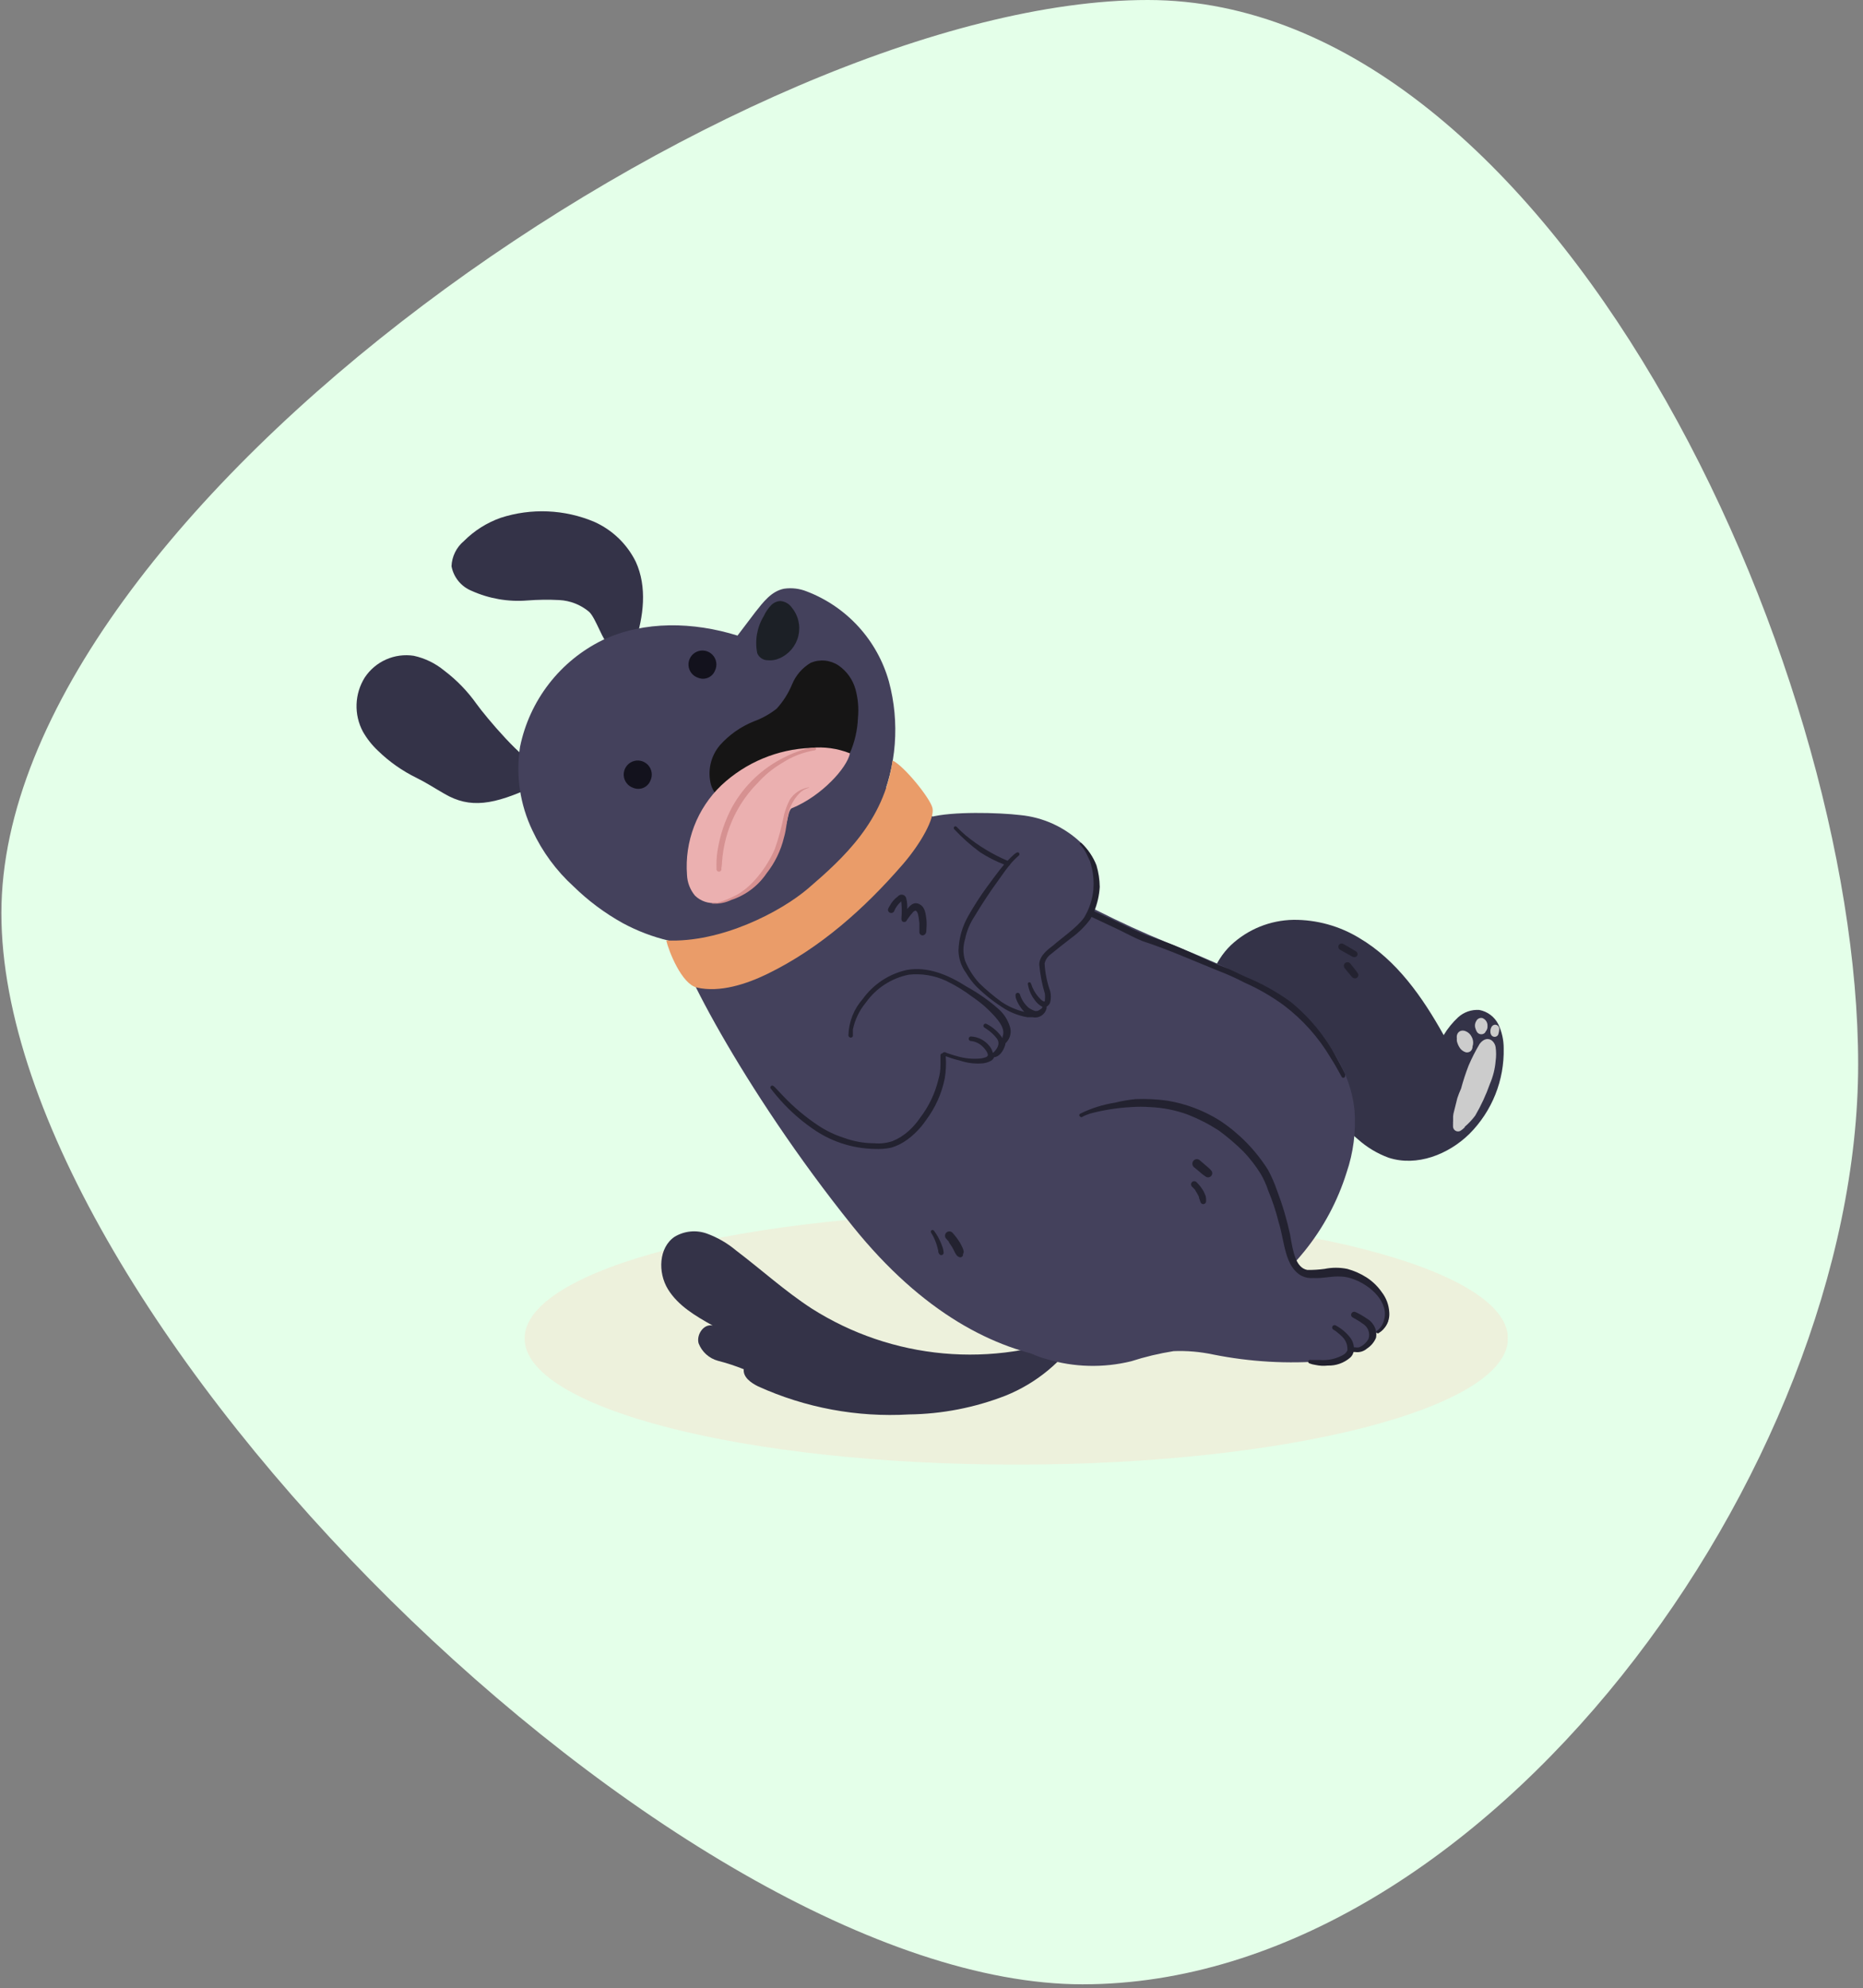 <svg width="299" height="319" viewBox="0 0 299 319" fill="none" xmlns="http://www.w3.org/2000/svg">
<rect x="0" y="0" width="299" height="319" fill="#808080" stroke="none"/>
<path d="M298.223 170.758C298.223 235.556 238.533 318.381 173.735 318.381C108.937 318.381 0.223 211.319 0.223 146.521C0.223 81.723 119.402 0 184.2 0C248.998 0 298.223 105.96 298.223 170.758Z" fill="#E4FFE9"/>
<g clip-path="url(#clip0_85_993)">
<g style="mix-blend-mode:multiply" opacity="0.4">
<path d="M163.105 235C206.685 235 242.013 225.934 242.013 214.751C242.013 203.568 206.685 194.502 163.105 194.502C119.526 194.502 84.197 203.568 84.197 214.751C84.197 225.934 119.526 235 163.105 235Z" fill="#FADDC8"/>
</g>
<path d="M173.503 213.868C166.505 216.707 158.93 217.833 151.409 217.151C143.888 216.47 136.638 214 130.265 209.949C125.987 207.17 122.196 203.712 118.136 200.638C116.75 199.474 115.173 198.559 113.474 197.935C112.625 197.626 111.717 197.511 110.818 197.597C109.918 197.684 109.049 197.97 108.274 198.435C105.713 200.164 105.559 204.173 107.198 206.849C108.838 209.526 111.668 211.166 114.383 212.69C112.975 212.344 111.745 214.111 112.116 215.52C112.376 216.202 112.793 216.813 113.334 217.303C113.875 217.792 114.524 218.147 115.229 218.338C116.636 218.698 118.018 219.151 119.366 219.695C119.238 220.976 120.531 221.886 121.684 222.449C129.269 225.888 137.576 227.431 145.89 226.945C151.19 226.878 156.435 225.858 161.375 223.935C166.369 221.927 170.61 218.407 173.503 213.868Z" fill="#343348"/>
<path d="M101.91 103.158C103.293 98.931 103.895 94.193 102.038 90.133C100.631 87.288 98.276 85.023 95.378 83.729C90.605 81.716 85.268 81.488 80.341 83.088C78.124 83.875 76.111 85.149 74.45 86.815C73.856 87.313 73.373 87.928 73.031 88.623C72.689 89.318 72.496 90.076 72.465 90.85C72.628 91.724 73.008 92.543 73.569 93.232C74.131 93.921 74.857 94.458 75.68 94.795C78.489 96.061 81.573 96.594 84.645 96.344C86.349 96.212 88.061 96.191 89.768 96.28C91.523 96.371 93.2 97.032 94.545 98.163C95.634 99.162 96.825 103.081 97.811 103.593C99.182 103.988 100.653 103.832 101.91 103.158Z" fill="#343348"/>
<path d="M86.386 122.767C84.119 122.357 77.92 114.954 76.499 112.969C75.048 110.918 73.29 109.104 71.286 107.589C69.871 106.423 68.198 105.61 66.406 105.22C64.9 104.991 63.359 105.197 61.966 105.814C60.572 106.431 59.385 107.434 58.542 108.704C57.734 109.995 57.28 111.476 57.226 112.998C57.172 114.52 57.52 116.03 58.235 117.374C58.888 118.526 59.713 119.571 60.681 120.474C62.5 122.24 64.588 123.706 66.867 124.816C68.43 125.584 69.852 126.519 71.35 127.377C75.436 129.747 79.175 129.209 85.823 126.096C86.296 125.917 86.335 125.418 86.386 122.767Z" fill="#343348"/>
<path d="M83.466 119.821C84.218 116.142 85.804 112.685 88.102 109.717C90.4 106.748 93.349 104.346 96.722 102.697C103.408 99.559 111.31 99.777 118.367 101.98L121.223 98.214C122.504 96.6 123.785 94.871 125.821 94.462C127.059 94.28 128.323 94.43 129.484 94.897C132.655 96.111 135.498 98.049 137.787 100.558C140.075 103.066 141.745 106.075 142.663 109.344C144.436 115.932 143.903 122.928 141.152 129.17C138.386 135.365 134.34 140.904 129.279 145.423C127.242 147.475 124.857 149.149 122.235 150.367C120.021 151.233 117.67 151.693 115.293 151.724C109.939 151.903 104.634 150.652 99.924 148.1C97.058 146.507 94.418 144.538 92.073 142.247C89.298 139.726 87.051 136.678 85.464 133.281C83.452 129.1 82.755 124.406 83.466 119.821Z" fill="#44415C"/>
<path d="M114.742 107.616C114.946 107.205 115.02 106.742 114.953 106.289C114.886 105.835 114.681 105.413 114.367 105.08C114.052 104.746 113.643 104.517 113.194 104.423C112.746 104.329 112.279 104.375 111.857 104.555C111.436 104.734 111.079 105.039 110.836 105.427C110.593 105.816 110.474 106.27 110.497 106.728C110.52 107.185 110.682 107.625 110.962 107.988C111.243 108.351 111.628 108.618 112.065 108.756C112.571 108.958 113.137 108.952 113.639 108.738C114.14 108.525 114.537 108.121 114.742 107.616Z" fill="#13121D"/>
<path d="M104.369 125.289C104.575 124.877 104.651 124.411 104.585 123.955C104.518 123.498 104.314 123.073 103.998 122.737C103.682 122.4 103.271 122.169 102.82 122.073C102.369 121.978 101.899 122.023 101.474 122.203C101.049 122.383 100.69 122.689 100.445 123.08C100.199 123.47 100.08 123.927 100.102 124.388C100.125 124.848 100.288 125.291 100.57 125.656C100.852 126.021 101.239 126.291 101.679 126.429C102.187 126.629 102.754 126.621 103.256 126.408C103.759 126.195 104.158 125.793 104.369 125.289Z" fill="#13121D"/>
<path d="M193.983 161.74C193.755 159.899 193.958 158.03 194.576 156.281C195.194 154.532 196.21 152.95 197.544 151.66C200.271 149.098 203.856 147.646 207.598 147.587C211.323 147.56 214.982 148.571 218.164 150.508C224.158 154.043 228.308 159.998 231.702 166.082C232.337 165.026 233.117 164.064 234.02 163.226C234.476 162.81 235.013 162.491 235.596 162.288C236.179 162.086 236.798 162.004 237.414 162.047C238.068 162.168 238.685 162.439 239.216 162.839C239.747 163.239 240.178 163.757 240.475 164.353C241.042 165.554 241.335 166.866 241.333 168.195C241.391 170.733 240.936 173.256 239.994 175.613C239.052 177.971 237.643 180.113 235.851 181.912C232.47 185.242 227.386 187.227 222.864 185.754C221.043 185.087 219.365 184.079 217.921 182.783C214.604 179.991 211.914 176.533 208.776 173.523C205.928 170.798 202.728 168.468 199.26 166.594C198.11 166.036 197.02 165.362 196.007 164.583C195.053 163.869 194.346 162.875 193.983 161.74Z" fill="#343348"/>
<path d="M233.213 180.145C233.187 180.079 233.187 180.006 233.213 179.94V179.825C233.206 179.761 233.206 179.696 233.213 179.633C233.213 179.453 233.213 179.287 233.213 179.12C233.234 178.842 233.286 178.567 233.366 178.301C233.533 177.596 233.712 176.892 233.891 176.2C234.065 175.678 234.266 175.164 234.493 174.663C234.831 173.404 235.238 172.164 235.71 170.949C236.22 169.764 236.806 168.613 237.465 167.504C237.939 166.863 238.669 166.415 239.437 166.953C239.761 167.222 239.976 167.6 240.039 168.016C240.142 168.755 240.142 169.505 240.039 170.245C239.935 171.498 239.628 172.727 239.13 173.882C238.505 175.661 237.712 177.377 236.76 179.005C236.251 179.683 235.666 180.302 235.019 180.849C235.019 180.849 235.147 180.747 235.095 180.849C234.871 181.1 234.607 181.312 234.314 181.477C234.188 181.529 234.05 181.549 233.914 181.533C233.778 181.518 233.648 181.468 233.537 181.389C233.426 181.309 233.336 181.203 233.277 181.079C233.218 180.956 233.192 180.819 233.2 180.683V180.222L233.213 180.145Z" fill="#CCCCCC"/>
<path d="M233.802 166.403C233.789 166.143 233.871 165.888 234.033 165.685C234.66 164.955 235.813 165.57 236.159 166.3C236.391 166.684 236.482 167.137 236.415 167.581C236.4 167.682 236.374 167.78 236.338 167.876C236.338 168.465 235.967 168.939 235.275 168.849C235.048 168.784 234.836 168.674 234.652 168.527C234.467 168.38 234.313 168.198 234.199 167.991C234.082 167.798 233.987 167.591 233.917 167.376C233.824 167.149 233.788 166.903 233.815 166.659C233.815 166.608 233.802 166.518 233.802 166.403Z" fill="#CCCCCC"/>
<path d="M236.928 163.828C237.014 163.643 237.163 163.494 237.348 163.407C237.532 163.321 237.742 163.302 237.939 163.354C238.19 163.456 238.402 163.635 238.545 163.865C238.687 164.095 238.754 164.365 238.734 164.635C238.746 164.789 238.728 164.945 238.679 165.092C238.631 165.24 238.553 165.376 238.452 165.493C238.416 165.57 238.373 165.643 238.324 165.711C238.228 165.805 238.11 165.875 237.982 165.914C237.853 165.953 237.716 165.96 237.584 165.935C237.452 165.91 237.328 165.853 237.222 165.769C237.117 165.686 237.033 165.578 236.979 165.455C236.915 165.337 236.863 165.212 236.825 165.083C236.742 164.881 236.707 164.661 236.725 164.443C236.743 164.225 236.812 164.014 236.928 163.828Z" fill="#CCCCCC"/>
<path d="M240.04 164.417C240.213 164.44 240.37 164.529 240.477 164.665C240.585 164.801 240.635 164.974 240.617 165.147V165.211C240.604 165.42 240.565 165.627 240.502 165.826C240.488 165.906 240.462 165.984 240.425 166.057C240.374 166.139 240.305 166.209 240.223 166.261C240.142 166.313 240.049 166.345 239.953 166.356C239.857 166.367 239.76 166.357 239.668 166.325C239.577 166.293 239.494 166.24 239.426 166.172C238.952 165.698 239.208 164.34 240.04 164.417Z" fill="#CCCCCC"/>
<path d="M121.529 104.797C121.122 102.755 121.497 100.634 122.579 98.855C122.871 98.212 123.269 97.623 123.758 97.113C124.148 96.705 124.68 96.462 125.243 96.434C125.603 96.462 125.952 96.568 126.266 96.745C126.58 96.922 126.852 97.166 127.062 97.459C127.583 98.084 127.951 98.823 128.136 99.616C128.322 100.408 128.32 101.233 128.131 102.025C127.942 102.817 127.571 103.554 127.048 104.177C126.524 104.801 125.863 105.294 125.115 105.617C124.525 105.895 123.869 106.006 123.22 105.937C122.856 105.938 122.501 105.83 122.2 105.627C121.898 105.423 121.665 105.135 121.529 104.797Z" fill="#1C2026"/>
<path d="M114.102 125.892C113.817 124.805 113.798 123.665 114.045 122.568C114.293 121.471 114.8 120.45 115.524 119.591C117.019 117.903 118.888 116.588 120.98 115.748C122.301 115.267 123.537 114.58 124.643 113.712C125.695 112.562 126.537 111.235 127.128 109.793C127.726 108.342 128.783 107.127 130.137 106.335C130.86 106.036 131.645 105.921 132.422 105.999C133.2 106.077 133.946 106.346 134.595 106.783C135.895 107.688 136.845 109.013 137.284 110.536C137.708 112.051 137.847 113.632 137.694 115.198C137.541 119.139 135.903 122.877 133.109 125.661C128.562 129.824 123.631 131.245 119.699 130.503C117.612 130.067 114.794 128.261 114.102 125.892Z" fill="#161515"/>
<path d="M141.164 125.661C152.973 133.23 169.815 143.694 184.39 149.996C191.396 153.018 198.696 155.541 205.01 159.832C211.324 164.122 216.652 170.59 217.395 178.185C217.643 181.559 217.208 184.948 216.114 188.15C214.681 192.722 212.4 196.985 209.39 200.714C204.946 206.247 199.042 210.422 192.894 213.957C183.058 219.631 159.466 224.895 136.822 196.718C119.109 174.689 107.57 151.968 108.645 150.06C112.603 149.829 116.176 147.716 119.43 145.436C127.908 139.519 132.173 133.282 141.164 125.661Z" fill="#44415C"/>
<path d="M136.413 120.871C134.418 120.076 132.26 119.777 130.125 120C124.778 120.209 119.686 122.337 115.78 125.994C113.854 127.834 112.36 130.079 111.405 132.566C110.451 135.053 110.06 137.721 110.26 140.377C110.31 141.597 110.76 142.767 111.541 143.707C111.994 144.146 112.54 144.478 113.138 144.68C113.736 144.881 114.372 144.947 114.999 144.873C116.252 144.724 117.464 144.337 118.572 143.733C119.6 143.256 120.557 142.64 121.415 141.901C122.374 140.989 123.164 139.913 123.746 138.725C125.022 136.218 125.957 133.552 126.526 130.797C126.679 130.093 126.897 129.76 127.051 129.696C131.956 127.685 135.952 123.164 136.413 120.871Z" fill="#EBB0B0"/>
<path d="M115.151 136.548C115.531 134.075 116.328 131.685 117.508 129.478C119.438 126.018 122.378 123.23 125.935 121.486C126.814 121.032 127.732 120.655 128.676 120.359C129.371 120.124 130.095 119.986 130.828 119.949C130.869 119.967 130.904 119.997 130.928 120.034C130.953 120.072 130.966 120.116 130.966 120.161C130.966 120.205 130.953 120.249 130.928 120.287C130.904 120.324 130.869 120.354 130.828 120.372C128.921 120.679 127.101 121.386 125.487 122.447C124.051 123.287 122.755 124.346 121.645 125.585C119.189 128.048 117.423 131.113 116.522 134.473C116.185 135.73 115.97 137.017 115.881 138.315C115.881 138.725 115.792 139.212 115.779 139.314C115.766 139.417 115.779 139.314 115.779 139.378C115.785 139.404 115.785 139.43 115.779 139.455V139.391C115.789 139.448 115.787 139.507 115.772 139.563C115.757 139.62 115.73 139.672 115.693 139.717C115.656 139.761 115.609 139.797 115.556 139.822C115.504 139.846 115.446 139.859 115.388 139.859C115.33 139.859 115.272 139.846 115.22 139.822C115.167 139.797 115.121 139.761 115.083 139.717C115.046 139.672 115.019 139.62 115.004 139.563C114.989 139.507 114.987 139.448 114.997 139.391C114.954 138.441 115.005 137.488 115.151 136.548Z" fill="#D69191"/>
<path d="M170.301 180.785C174.133 178.364 178.575 177.08 183.109 177.084C186.277 177.216 189.386 177.988 192.248 179.355C195.11 180.722 197.665 182.655 199.758 185.038C203.932 189.861 206.603 195.8 207.443 202.123C207.476 202.788 207.704 203.429 208.096 203.967C208.839 204.774 210.133 204.595 211.208 204.428C213.803 203.914 216.494 204.237 218.893 205.35C220.068 205.962 221.055 206.88 221.75 208.007C222.445 209.135 222.821 210.43 222.838 211.754C222.684 212.389 222.319 212.953 221.802 213.354C221.285 213.754 220.648 213.967 219.994 213.957C219.974 214.335 219.87 214.704 219.69 215.037C219.51 215.369 219.259 215.658 218.954 215.882C218.649 216.107 218.298 216.26 217.926 216.333C217.555 216.405 217.172 216.394 216.805 216.301C216.127 217.723 214.334 218.171 212.771 218.363C206.72 218.869 200.628 218.52 194.674 217.326C192.599 216.886 190.479 216.705 188.36 216.788C186.05 217.154 183.772 217.697 181.546 218.414C177.071 219.511 172.384 219.392 167.97 218.068C165.588 217.443 163.409 216.212 161.643 214.495C160.232 212.908 159.203 211.02 158.633 208.975C156.469 202.059 155.815 189.84 170.301 180.785Z" fill="#44415C"/>
<path d="M149.283 131.118C152.728 130.17 160.259 130.362 163.794 130.785C167.37 131.138 170.731 132.654 173.362 135.101C174.329 135.957 175.081 137.03 175.555 138.232C176.029 139.434 176.212 140.731 176.09 142.017C176.023 144.339 175.225 146.58 173.81 148.421C172.299 150.278 170.134 151.444 168.328 153.006C167.987 153.25 167.724 153.588 167.573 153.979C167.496 154.33 167.496 154.692 167.573 155.042C167.701 155.849 167.816 156.656 167.944 157.463C168.168 158.495 168.194 159.56 168.021 160.601C167.444 163.098 165.549 163.406 163.666 162.906C161.463 162.33 152.139 157.271 154.534 149.266C155.392 146.436 157.493 143.631 162.334 138.213C157.442 138.367 149.783 131.323 149.283 131.118Z" fill="#44415C"/>
<path d="M123.656 174.381C123.886 173.972 124.207 174.279 124.424 174.51L125.705 175.867C127.381 177.633 129.25 179.206 131.276 180.555C132.566 181.42 133.971 182.097 135.452 182.566C137.014 183.142 138.666 183.437 140.331 183.436C141.318 183.525 142.313 183.407 143.252 183.091C144.228 182.688 145.126 182.115 145.903 181.4C146.571 180.789 147.164 180.101 147.67 179.351C149.067 177.534 150.066 175.444 150.603 173.216C150.838 172.44 150.951 171.632 150.936 170.821C150.936 170.321 150.936 169.835 150.936 169.335C150.937 169.271 150.955 169.209 150.989 169.154C151.023 169.1 151.071 169.056 151.128 169.028H151.244C151.271 168.977 151.309 168.934 151.354 168.899C151.4 168.865 151.453 168.841 151.509 168.828C151.565 168.816 151.623 168.816 151.679 168.829C151.734 168.841 151.787 168.865 151.833 168.9C152.383 169.092 152.947 169.297 153.511 169.438C154.819 169.841 156.197 169.967 157.558 169.809C158.262 169.643 158.403 169.604 158.544 169.348C158.544 169.348 158.544 169.348 158.544 169.271C158.544 168.772 157.788 167.901 157.263 167.555C156.805 167.237 156.269 167.051 155.713 167.017C155.635 166.988 155.569 166.933 155.526 166.862C155.482 166.79 155.464 166.706 155.475 166.623C155.485 166.54 155.523 166.463 155.583 166.404C155.642 166.346 155.72 166.309 155.803 166.3C156.405 166.326 156.994 166.487 157.526 166.771C158.058 167.054 158.52 167.454 158.877 167.939C159.102 168.23 159.259 168.567 159.338 168.925L159.53 168.797C160.209 168.067 160.503 167.35 160.004 166.646C159.533 166.033 158.961 165.505 158.313 165.083C158.16 164.955 157.904 164.891 157.839 164.673C157.824 164.609 157.828 164.541 157.85 164.478C157.873 164.415 157.913 164.361 157.965 164.32C158.018 164.279 158.081 164.255 158.148 164.249C158.214 164.244 158.28 164.258 158.339 164.289C159.378 164.817 160.261 165.607 160.901 166.582C160.894 166.539 160.894 166.496 160.901 166.454V166.325C161.502 164.904 159.914 163.29 158.582 161.971C157.788 161.217 156.931 160.531 156.021 159.922C154.711 158.928 153.303 158.069 151.82 157.36C149.955 156.502 147.892 156.165 145.852 156.387C143.067 156.947 140.602 158.551 138.961 160.869C137.923 162.114 137.21 163.597 136.886 165.186V165.25C136.886 165.57 136.886 165.928 136.886 166.249C136.854 166.33 136.795 166.397 136.719 166.439C136.643 166.481 136.554 166.494 136.469 166.478C136.383 166.461 136.307 166.415 136.252 166.347C136.197 166.279 136.168 166.195 136.169 166.108C136.222 163.96 137.034 161.9 138.462 160.293C140.165 157.923 142.682 156.263 145.531 155.631C148.938 155.016 152.281 156.476 155.099 158.282C156.929 159.281 158.643 160.479 160.209 161.856C161.067 162.596 161.705 163.557 162.053 164.635C162.254 165.194 162.254 165.805 162.053 166.364C161.913 166.755 161.68 167.107 161.374 167.389C161.361 167.519 161.335 167.647 161.298 167.773C161.029 168.567 160.465 169.54 159.543 169.63C159.454 169.866 159.287 170.065 159.069 170.193C158.583 170.465 158.038 170.615 157.481 170.629C156.322 170.701 155.16 170.544 154.061 170.168C153.382 170.014 152.714 169.813 152.063 169.566L151.781 169.476C151.878 170.656 151.827 171.844 151.628 173.011C151.146 175.435 150.126 177.719 148.644 179.697C147.819 180.916 146.792 181.986 145.608 182.86C144.833 183.428 143.966 183.861 143.047 184.141C142.163 184.325 141.259 184.393 140.357 184.346C136.724 184.281 133.198 183.105 130.252 180.977C128.139 179.493 126.231 177.736 124.578 175.752C124.283 175.406 123.886 174.919 123.758 174.727C123.709 174.687 123.672 174.632 123.654 174.57C123.636 174.508 123.636 174.443 123.656 174.381Z" fill="#232230"/>
<path d="M215.923 172.448L215.423 171.423C215.128 170.86 214.834 170.296 214.501 169.707C212.67 166.256 210.166 163.208 207.136 160.742C204.894 159.127 202.47 157.781 199.913 156.733C198.76 156.221 197.659 155.593 196.455 155.17C194.162 154.325 191.998 153.185 189.744 152.225C187.848 151.379 185.901 150.726 183.916 150.034C181.163 148.895 178.524 147.473 175.796 146.307L175.617 146.218C176.12 144.972 176.419 143.653 176.501 142.311C176.486 141.136 176.309 139.968 175.976 138.841C175.449 137.486 174.621 136.268 173.555 135.28C173.414 135.126 173.183 135.37 173.324 135.498C173.627 135.808 173.893 136.152 174.118 136.522C174.413 136.971 174.759 137.867 174.925 138.136C175.065 138.518 175.168 138.913 175.233 139.314V139.199C175.485 140.333 175.571 141.498 175.489 142.657C175.347 144.276 174.834 145.841 173.99 147.23C172.94 148.754 170.148 150.688 169.085 151.648C168.304 152.263 166.831 153.262 166.792 154.735C166.931 156.333 167.235 157.913 167.702 159.448C167.74 159.784 167.74 160.124 167.702 160.46C167.707 160.507 167.707 160.554 167.702 160.601L167.625 160.69H167.522L167.343 160.601C167.235 160.537 167.136 160.46 167.049 160.37C166.468 159.816 166.006 159.149 165.691 158.411C165.691 158.295 165.691 158.411 165.691 158.411C165.61 158.167 165.516 157.927 165.409 157.693C165.37 157.647 165.316 157.616 165.256 157.606C165.197 157.595 165.135 157.607 165.083 157.637C165.031 157.668 164.991 157.716 164.971 157.773C164.951 157.831 164.952 157.893 164.974 157.95C165.12 158.844 165.485 159.689 166.037 160.409C166.36 160.895 166.8 161.291 167.318 161.561C167.289 161.639 167.251 161.712 167.202 161.779L167.125 161.843C166.588 162.202 166.613 162.214 166.178 162.227C165.8 162.109 165.442 161.937 165.115 161.715C164.444 161.144 163.95 160.393 163.693 159.551C163.67 159.484 163.629 159.426 163.575 159.382C163.52 159.338 163.454 159.31 163.384 159.302C163.315 159.294 163.244 159.306 163.181 159.336C163.118 159.367 163.064 159.414 163.027 159.474C162.925 159.679 163.027 159.909 163.027 160.114C163.314 160.952 163.782 161.718 164.397 162.355C163.091 162.043 161.851 161.501 160.734 160.754C159.48 159.839 158.29 158.837 157.174 157.757C156.209 156.701 155.437 155.482 154.894 154.158C154.535 153.021 154.535 151.8 154.894 150.662C155.157 149.373 155.666 148.147 156.393 147.05C157.597 145.052 158.865 143.105 160.235 141.236C160.837 140.403 161.349 139.635 161.951 138.905C162.045 138.852 162.114 138.764 162.143 138.661C162.565 138.158 163.027 137.691 163.526 137.265C163.564 137.227 163.591 137.179 163.605 137.127C163.618 137.075 163.618 137.02 163.603 136.969C163.589 136.917 163.561 136.869 163.523 136.832C163.485 136.794 163.438 136.767 163.386 136.753C163.142 136.753 162.963 136.945 162.771 137.073C162.399 137.406 162.041 137.752 161.708 138.111C159.278 137.078 157.009 135.702 154.971 134.025C154.497 133.628 154.062 133.205 153.613 132.744C153.58 132.693 153.534 132.651 153.481 132.622C153.427 132.593 153.367 132.578 153.306 132.578C153.254 132.587 153.205 132.61 153.166 132.645C153.127 132.681 153.098 132.726 153.083 132.777C153.069 132.828 153.069 132.882 153.083 132.932C153.097 132.983 153.126 133.029 153.165 133.064C154.431 134.42 155.82 135.655 157.315 136.753C158.525 137.536 159.812 138.193 161.157 138.712C160.12 139.916 159.249 141.197 158.429 142.273C157.341 143.759 156.341 145.307 155.432 146.909C154.445 148.614 153.895 150.537 153.831 152.506C153.854 153.797 154.274 155.049 155.035 156.092C155.486 156.852 156.019 157.561 156.623 158.206C158.053 159.627 159.644 160.878 161.362 161.933C162.448 162.562 163.636 162.995 164.871 163.213C165.051 163.213 165.243 163.213 165.435 163.213C165.524 163.213 165.691 163.213 165.729 163.213C165.973 163.266 166.224 163.27 166.468 163.225C166.713 163.18 166.946 163.086 167.154 162.951C167.363 162.815 167.542 162.639 167.682 162.434C167.823 162.228 167.921 161.997 167.971 161.753C167.971 161.651 167.971 161.574 167.971 161.51C168.246 161.364 168.453 161.116 168.547 160.818C168.694 160.23 168.694 159.614 168.547 159.025C168.035 157.595 167.733 156.098 167.651 154.581C167.793 153.995 168.138 153.478 168.624 153.121C169.789 152.173 170.519 151.584 171.992 150.457C173.123 149.632 174.124 148.644 174.964 147.524C175.044 147.392 175.117 147.255 175.181 147.114L179.638 149.215C180.919 149.842 182.11 150.495 183.391 151.008C187.528 152.365 191.498 154.133 195.52 155.759C196.968 156.314 198.384 156.951 199.759 157.668C201.975 158.648 204.079 159.864 206.035 161.292C209.058 163.579 211.607 166.433 213.54 169.694C214.181 170.668 214.731 171.705 215.308 172.73C215.333 172.804 215.387 172.866 215.458 172.901C215.529 172.935 215.611 172.941 215.686 172.915C215.76 172.89 215.822 172.836 215.857 172.765C215.892 172.694 215.897 172.612 215.871 172.537L215.923 172.448Z" fill="#232230"/>
<path d="M173.375 178.685C175.144 177.812 177.036 177.216 178.985 176.917C180.062 176.648 181.158 176.46 182.264 176.354C183.954 176.288 185.647 176.369 187.323 176.597C190.351 177.092 193.248 178.195 195.84 179.838C198.928 181.897 201.547 184.586 203.524 187.727C204.102 188.808 204.59 189.935 204.984 191.095C205.856 193.382 206.549 195.733 207.059 198.127C207.52 200.868 207.956 203.404 209.813 203.762C210.734 203.773 211.654 203.717 212.566 203.596C213.779 203.347 215.03 203.347 216.242 203.596C217.334 203.895 218.374 204.357 219.329 204.966C220.29 205.59 221.121 206.395 221.775 207.336C222.484 208.254 222.899 209.366 222.966 210.525C223.027 211.2 222.895 211.88 222.584 212.483C222.274 213.086 221.797 213.589 221.212 213.931C221.149 213.948 221.082 213.94 221.025 213.907C220.969 213.875 220.928 213.821 220.911 213.759C220.894 213.696 220.902 213.629 220.935 213.572C220.967 213.516 221.021 213.475 221.084 213.458C221.608 213.047 221.974 212.468 222.121 211.818C222.321 211.159 222.321 210.454 222.121 209.795C221.288 206.938 217.536 204.889 215.294 204.825C213.783 204.71 212.31 205.158 210.812 205.056C210.156 205.123 209.494 205.004 208.903 204.71C206.15 203.224 206.188 199.177 205.228 196.142C204.796 194.393 204.231 192.681 203.537 191.019C203.23 190.087 202.826 189.19 202.333 188.342C201.538 187.065 200.615 185.872 199.58 184.781C198.344 183.56 197.021 182.43 195.622 181.4C194.051 180.381 192.382 179.523 190.64 178.839C188.707 178.13 186.677 177.724 184.62 177.635C183.584 177.558 182.544 177.558 181.508 177.635C179.292 177.754 177.095 178.102 174.95 178.672C174.553 178.839 174.208 178.928 173.9 179.095C173.593 179.261 173.542 179.325 173.375 179.172C173.329 179.15 173.29 179.115 173.263 179.072C173.235 179.029 173.221 178.979 173.221 178.928C173.221 178.877 173.235 178.827 173.263 178.784C173.29 178.741 173.329 178.707 173.375 178.685Z" fill="#232230"/>
<path d="M210.365 218.209C210.839 218.209 211.325 218.209 211.812 218.209C213.15 218.317 214.489 218.018 215.654 217.351C215.921 217.182 216.13 216.936 216.256 216.647C216.256 216.647 216.256 216.544 216.256 216.493C216.262 216.107 216.186 215.723 216.034 215.368C215.882 215.013 215.656 214.694 215.373 214.431C215.076 214.146 214.764 213.876 214.438 213.624L214.233 213.483C214.105 213.422 213.988 213.34 213.887 213.24C213.831 213.171 213.801 213.084 213.802 212.995C213.803 212.905 213.835 212.819 213.893 212.751C213.95 212.683 214.03 212.637 214.118 212.621C214.205 212.605 214.296 212.62 214.374 212.664C215.312 213.163 216.13 213.863 216.769 214.713C217.071 215.144 217.252 215.648 217.294 216.173H217.448C217.68 216.218 217.919 216.218 218.152 216.173C218.795 215.897 219.324 215.409 219.65 214.79C219.782 214.36 219.771 213.9 219.619 213.477C219.466 213.054 219.181 212.692 218.805 212.446C218.369 212.125 217.911 211.834 217.435 211.575C217.217 211.434 216.922 211.357 216.858 211.088C216.835 210.995 216.839 210.896 216.87 210.805C216.901 210.714 216.958 210.634 217.034 210.574C217.11 210.514 217.202 210.478 217.298 210.469C217.394 210.461 217.49 210.48 217.576 210.525C218.201 210.821 218.801 211.168 219.369 211.562C219.814 211.816 220.188 212.177 220.457 212.612C220.836 213.219 220.973 213.946 220.842 214.649C220.544 215.351 220.045 215.948 219.407 216.365C219.144 216.597 218.834 216.768 218.497 216.866C218.16 216.963 217.806 216.985 217.46 216.929H217.23C217.152 217.275 216.969 217.588 216.705 217.825C215.704 218.691 214.415 219.148 213.093 219.106C212.434 219.181 211.768 219.146 211.121 219.003C210.783 218.957 210.452 218.871 210.134 218.747C210.063 218.717 210.007 218.659 209.978 218.587C209.949 218.515 209.95 218.434 209.981 218.363C210.011 218.292 210.069 218.236 210.141 218.207C210.213 218.178 210.294 218.179 210.365 218.209Z" fill="#232230"/>
<path d="M106.93 150.892C115.677 151.315 125.309 146.32 129.74 142.516C135.324 137.713 141.895 131.745 143.252 122.024C145.058 122.856 149.272 128.031 149.656 129.644C150.04 131.258 147.837 135.28 144.892 138.687C138.757 145.769 131.623 152.135 123.195 156.246C119.814 157.898 115.511 159.307 111.835 158.449C109.414 157.885 107.34 152.66 106.93 150.892Z" fill="#EA9C69"/>
<path d="M129.83 126.34C129.83 126.34 129.83 126.34 129.754 126.34C129.136 126.442 128.547 126.674 128.026 127.021C127.505 127.368 127.064 127.821 126.731 128.351C126.351 129.108 126.05 129.902 125.834 130.721C125.476 132.595 124.979 134.44 124.349 136.241C123.068 139.212 120.506 142.58 117.766 143.823C116.944 144.233 116.087 144.568 115.204 144.822C114.886 144.869 114.565 144.89 114.243 144.886C114.238 144.899 114.237 144.913 114.239 144.927C114.242 144.941 114.248 144.954 114.257 144.964C114.267 144.975 114.278 144.983 114.292 144.987C114.305 144.991 114.319 144.992 114.333 144.988C115.388 145.054 116.442 144.846 117.394 144.386C119.684 143.631 121.66 142.141 123.017 140.147C124.357 138.451 125.314 136.485 125.822 134.384C126.244 132.962 126.27 131.463 126.654 130.042C127.017 128.89 127.675 127.852 128.562 127.032C128.811 126.842 129.082 126.683 129.369 126.558C129.523 126.481 129.702 126.456 129.856 126.379C129.852 126.364 129.843 126.35 129.83 126.34Z" fill="#D69191"/>
<path d="M148.683 149.048C148.734 148.541 148.734 148.031 148.683 147.524C148.555 146.64 148.504 145.59 147.62 145.103C146.736 144.617 146.147 145.18 145.609 145.846C145.633 145.309 145.586 144.77 145.468 144.245C145.455 144.091 145.396 143.945 145.299 143.825C145.202 143.705 145.071 143.617 144.923 143.573C144.775 143.529 144.617 143.53 144.47 143.577C144.323 143.624 144.193 143.714 144.098 143.835C143.564 144.222 143.126 144.726 142.817 145.308C142.715 145.526 142.523 145.731 142.51 145.974C142.512 146.09 142.552 146.202 142.624 146.293C142.696 146.384 142.796 146.448 142.909 146.476C143.022 146.504 143.14 146.494 143.247 146.447C143.353 146.4 143.44 146.319 143.496 146.217C143.717 145.66 144.063 145.16 144.508 144.757L144.636 144.617C144.721 145.313 144.747 146.016 144.713 146.717C144.713 147.268 144.469 147.998 145.225 147.921C145.284 147.91 145.34 147.885 145.389 147.85C145.437 147.814 145.478 147.769 145.507 147.716C145.558 147.642 145.605 147.565 145.648 147.485C145.929 147.066 146.242 146.668 146.583 146.294L146.736 146.192L146.954 146.102C147.338 146.333 147.402 146.819 147.556 148.113C147.556 148.587 147.556 149.061 147.556 149.535C147.552 149.609 147.564 149.683 147.591 149.753C147.618 149.822 147.66 149.885 147.713 149.937C147.767 149.989 147.83 150.029 147.9 150.055C147.971 150.081 148.045 150.091 148.12 150.085C148.683 149.97 148.683 149.432 148.683 149.048Z" fill="#232230"/>
<path d="M194.366 187.778C194.235 187.628 194.094 187.487 193.944 187.356L193.496 186.972L192.599 186.203C192.462 186.068 192.279 185.99 192.087 185.985C191.991 185.986 191.897 186.005 191.809 186.042C191.721 186.08 191.641 186.134 191.574 186.203C191.507 186.27 191.454 186.35 191.419 186.438C191.383 186.526 191.367 186.621 191.369 186.715C191.367 186.81 191.384 186.904 191.42 186.992C191.455 187.08 191.507 187.16 191.574 187.228L192.497 187.996L192.945 188.38C193.137 188.534 193.355 188.675 193.56 188.816C193.636 188.861 193.721 188.89 193.809 188.901C193.897 188.912 193.987 188.905 194.072 188.88C194.21 188.844 194.331 188.763 194.418 188.649C194.515 188.522 194.564 188.364 194.555 188.204C194.545 188.044 194.478 187.893 194.366 187.778Z" fill="#232230"/>
<path d="M193.509 191.928C193.404 191.642 193.28 191.364 193.138 191.095C192.85 190.591 192.492 190.129 192.074 189.725C192.03 189.666 191.974 189.618 191.91 189.583C191.845 189.547 191.774 189.527 191.701 189.521C191.628 189.516 191.554 189.527 191.486 189.552C191.417 189.578 191.354 189.618 191.302 189.67C191.25 189.722 191.21 189.784 191.185 189.853C191.159 189.922 191.148 189.995 191.154 190.069C191.159 190.142 191.18 190.213 191.215 190.278C191.25 190.342 191.299 190.398 191.357 190.442C191.541 190.613 191.712 190.797 191.87 190.993V191.07C191.896 191.122 191.931 191.169 191.972 191.211L192.177 191.556L192.356 191.902L192.42 192.043V192.146C192.51 192.389 192.6 192.632 192.676 192.888C192.711 192.99 192.78 193.076 192.872 193.132C192.963 193.188 193.071 193.21 193.178 193.195C193.284 193.18 193.381 193.128 193.453 193.049C193.526 192.969 193.568 192.867 193.573 192.76C193.586 192.481 193.564 192.202 193.509 191.928Z" fill="#232230"/>
<path d="M151.245 200.048C151.14 199.729 151.016 199.417 150.874 199.113C150.611 198.539 150.289 197.994 149.913 197.487C149.871 197.427 149.81 197.384 149.74 197.365C149.669 197.346 149.595 197.353 149.529 197.384C149.464 197.422 149.417 197.483 149.398 197.555C149.379 197.627 149.389 197.704 149.426 197.768C149.748 198.27 150.01 198.807 150.208 199.369C150.312 199.641 150.398 199.919 150.464 200.202L150.579 200.663C150.579 200.804 150.579 200.97 150.694 201.111C150.721 201.199 150.778 201.275 150.856 201.324C150.933 201.373 151.026 201.393 151.117 201.38C151.208 201.368 151.291 201.324 151.352 201.256C151.413 201.188 151.448 201.1 151.45 201.009C151.432 200.68 151.363 200.356 151.245 200.048Z" fill="#232230"/>
<path d="M154.677 200.791C154.629 200.6 154.569 200.412 154.498 200.228C154.37 199.946 154.216 199.664 154.062 199.382C153.71 198.814 153.307 198.278 152.858 197.781C152.728 197.651 152.55 197.577 152.365 197.577C152.18 197.577 152.003 197.651 151.872 197.781C151.741 197.912 151.668 198.09 151.668 198.274C151.668 198.459 151.741 198.637 151.872 198.768L152.167 199.088L152.308 199.267C152.308 199.267 152.308 199.331 152.308 199.357C152.487 199.6 152.653 199.843 152.807 200.1C152.961 200.356 153.089 200.612 153.217 200.881C153.345 201.15 153.371 201.137 153.448 201.278C153.52 201.394 153.611 201.498 153.717 201.585L153.896 201.675C153.954 201.709 154.019 201.729 154.087 201.734C154.154 201.739 154.221 201.729 154.284 201.704C154.347 201.68 154.403 201.641 154.449 201.592C154.495 201.542 154.529 201.483 154.549 201.419C154.552 201.359 154.552 201.299 154.549 201.239C154.631 201.104 154.675 200.949 154.677 200.791Z" fill="#232230"/>
<path d="M217.844 152.89C217.808 152.819 217.76 152.754 217.703 152.698C217.637 152.642 217.563 152.595 217.485 152.557L217.229 152.403L216.678 152.083L215.59 151.455C215.467 151.385 215.322 151.366 215.185 151.402C215.049 151.438 214.932 151.526 214.86 151.648C214.793 151.771 214.775 151.915 214.811 152.051C214.847 152.186 214.933 152.303 215.052 152.378L216.153 152.992L216.704 153.3L216.96 153.453L217.191 153.556C217.275 153.575 217.363 153.575 217.447 153.556C217.523 153.55 217.596 153.526 217.661 153.486C217.725 153.446 217.779 153.391 217.818 153.326C217.857 153.261 217.88 153.187 217.884 153.111C217.889 153.035 217.875 152.959 217.844 152.89Z" fill="#232230"/>
<path d="M217.947 156.208C217.748 155.9 217.53 155.605 217.294 155.324L216.679 154.556C216.564 154.449 216.413 154.39 216.256 154.389C216.104 154.392 215.958 154.451 215.846 154.556C215.792 154.609 215.75 154.673 215.721 154.744C215.693 154.814 215.678 154.889 215.68 154.965C215.683 155.122 215.742 155.272 215.846 155.388L216.461 156.131L216.768 156.502L216.922 156.682L217.101 156.861C217.2 156.943 217.325 156.988 217.454 156.988C217.582 156.988 217.707 156.943 217.806 156.861C217.902 156.785 217.968 156.679 217.994 156.56C218.019 156.441 218.003 156.316 217.947 156.208Z" fill="#232230"/>
</g>
<defs>
<clipPath id="clip0_85_993">
<rect width="184.789" height="153" fill="white" transform="translate(57.223 82)"/>
</clipPath>
</defs>
</svg>
